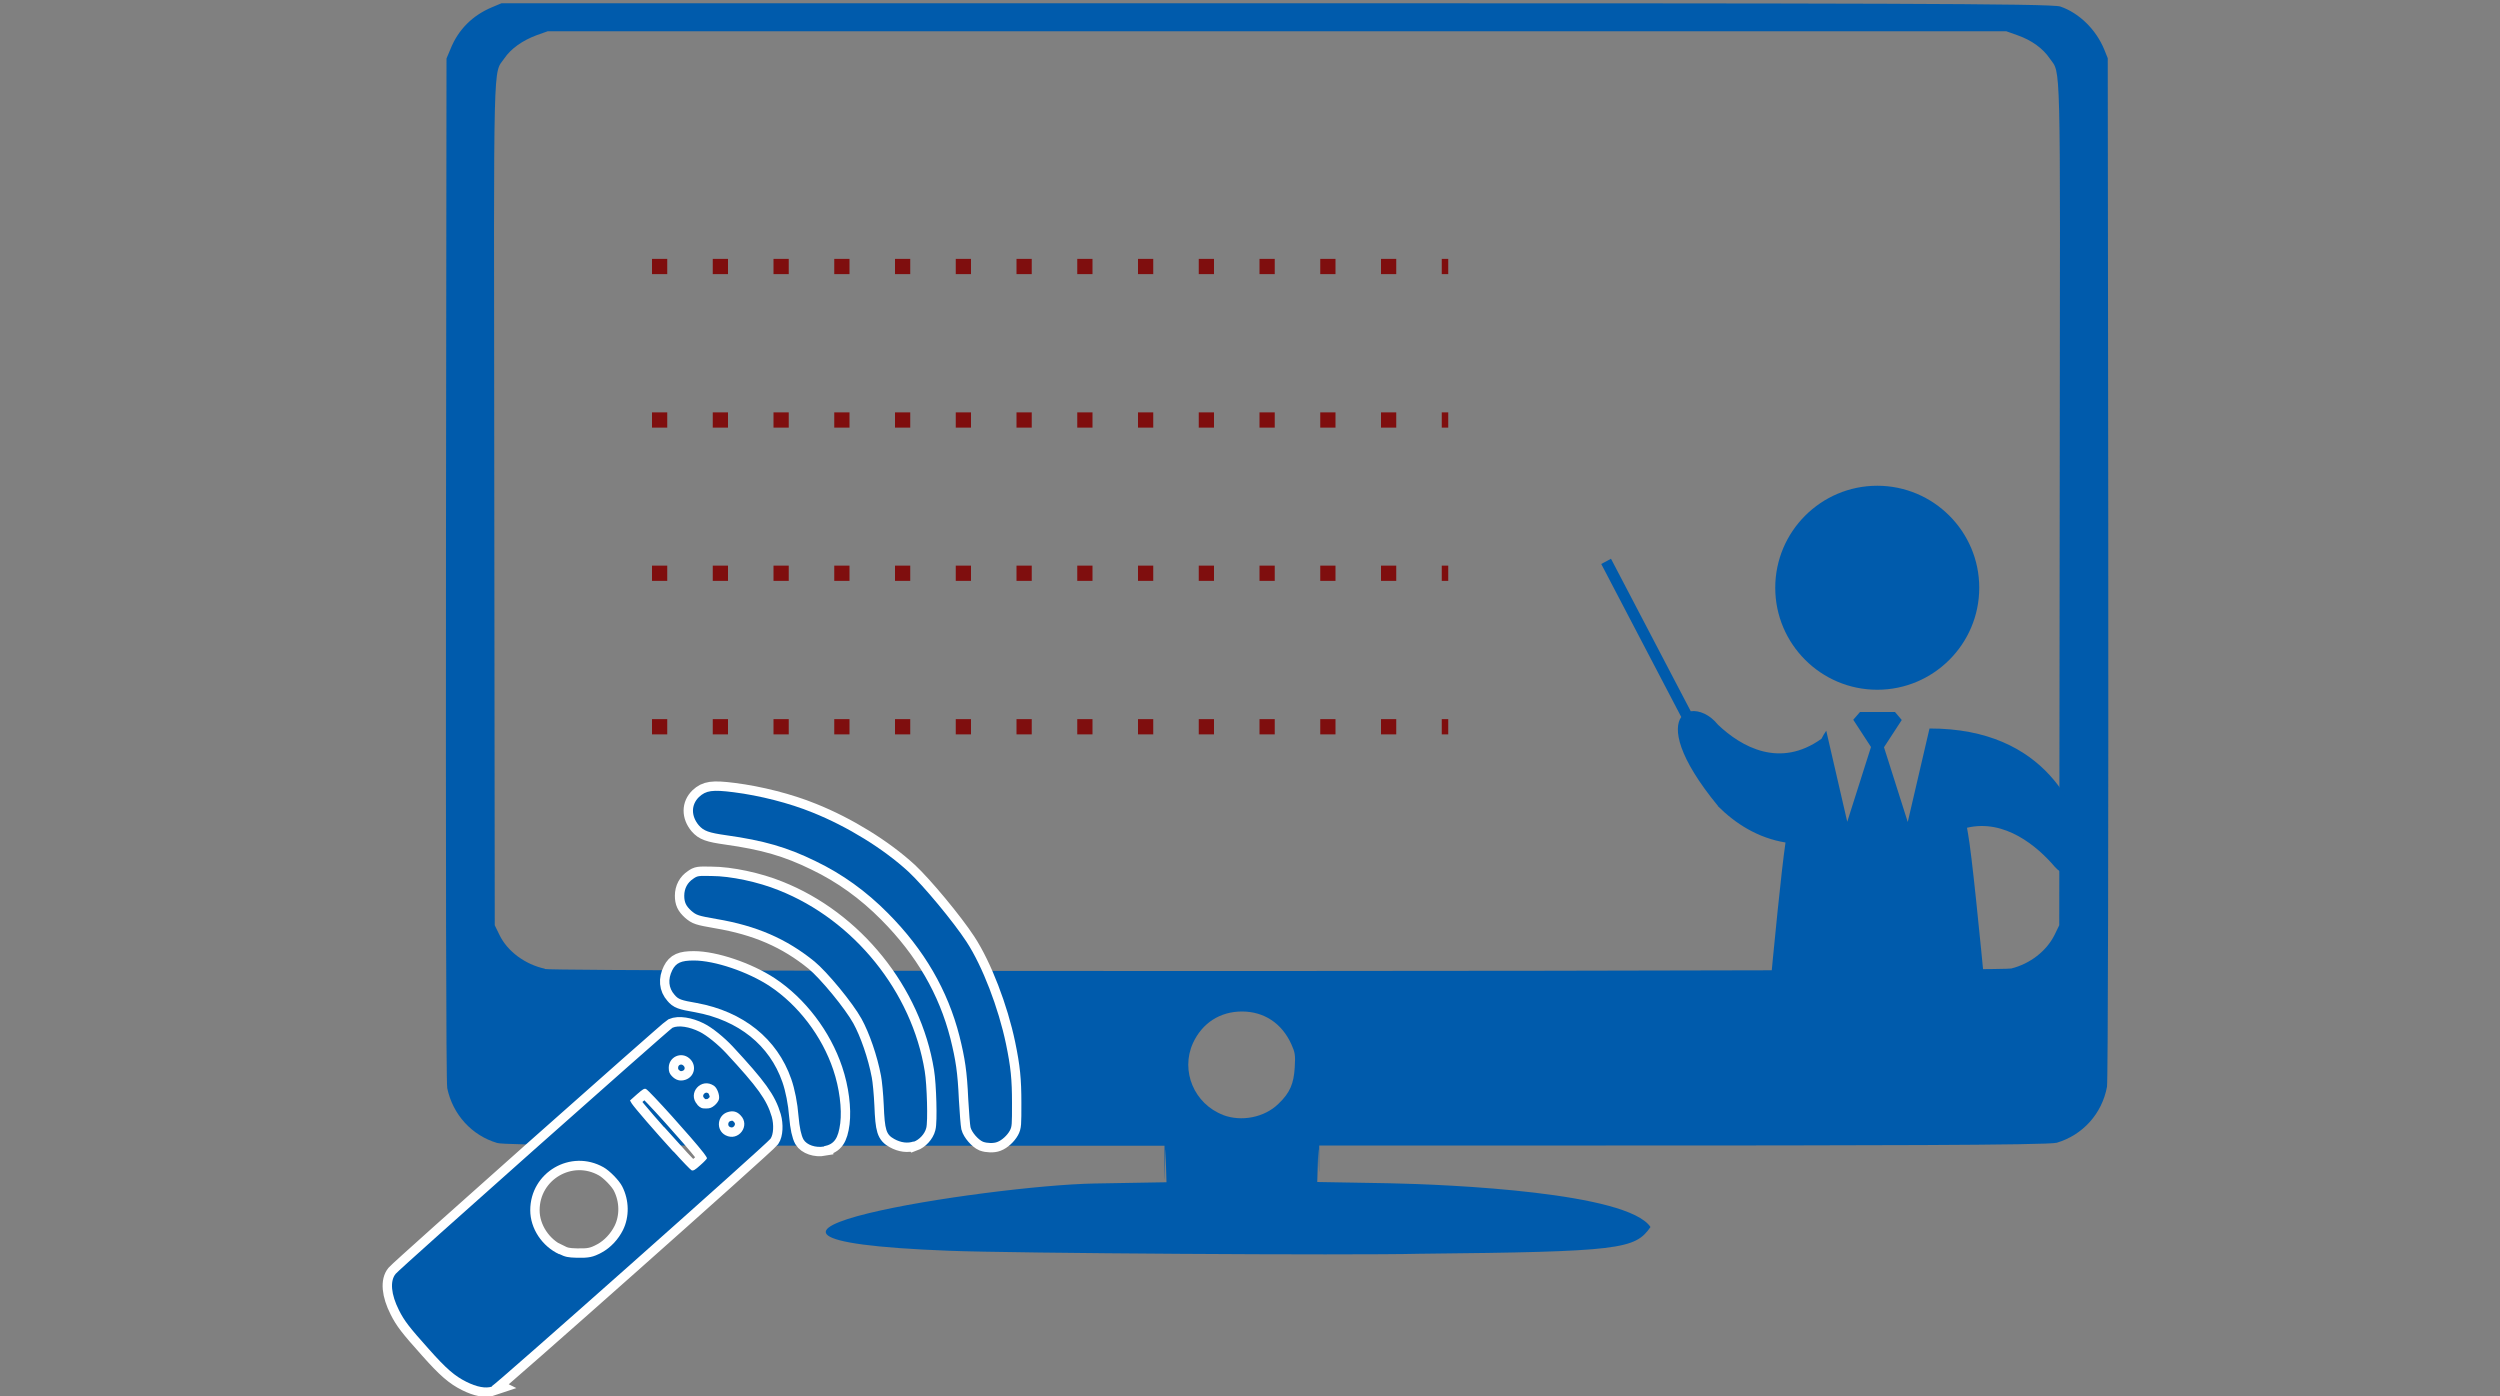 <?xml version="1.0" encoding="UTF-8"?><svg id="_圖層_2" xmlns="http://www.w3.org/2000/svg" viewBox="0 0 100 55.86"><rect x="0" y="0" width="100" height="55.86" fill="#808080" stroke="none"/><defs><style>.cls-1{fill-rule:evenodd;}.cls-1,.cls-2{fill:#005bac;}.cls-3{opacity:1;}.cls-4{stroke:#fff;stroke-miterlimit:10;stroke-width:.75px;}.cls-4,.cls-5{fill:none;}.cls-2{stroke:#7f0e0e;stroke-dasharray:0 0 .61 1.82;stroke-miterlimit:22.93;stroke-width:.61px;}</style></defs><g id="_圖層_4"><g><rect class="cls-5" width="100" height="55"/><g class="cls-3"><g><path class="cls-1" d="m56.83,50.15c8.01-.08,8.57-.18,9.19-1.07-.93-1.38-7.97-1.7-10.45-1.75l-2.88-.05.04-1.3c.02-.14.04,2.2.04-.16h11.46c10.13,0,17.73-.01,18.04-.11,1.04-.31,1.81-1.16,2.01-2.24.04-.24.06-10.26.05-22.43l-.02-18.71-.14-.35c-.33-.8-1-1.46-1.76-1.72-.35-.12-7.58-.13-32.76-.13h-29.59l-.38.16c-.77.32-1.35.89-1.66,1.67l-.16.38-.02,18.75c-.01,12.87,0,22.2.05,22.44.22,1.05.98,1.89,2,2.19.32.09,5.1.11,15.23.11h11.46c0,3.03.02.03.04.16l.04,1.3-2.88.05c-4.17.07-18.05,2.22-5.83,2.69,2.52.1,16.02.19,18.85.12h0Zm-7.9-5.55h0c-1.16-.44-1.72-1.76-1.21-2.88.37-.8,1.08-1.26,1.96-1.26s1.59.47,1.97,1.3c.15.33.17.44.14.93-.04.66-.19,1.02-.65,1.46-.56.55-1.48.73-2.22.45h0Zm-27.13-5.85h0c-.79-.17-1.5-.69-1.82-1.35l-.19-.39-.02-18.45c-.02-16.64-.05-15.57.4-16.22.27-.4.73-.72,1.29-.93l.45-.16h58.34l.45.16c.57.2,1.02.53,1.29.93.45.65.42-.41.4,16.22l-.02,18.45-.19.39c-.32.64-.97,1.15-1.73,1.34-.47.12-58.11.14-58.67.02h0Z"/><g><path class="cls-4" d="m19.67,55.45c.13-.04,10.99-9.68,11.15-9.9.12-.17.14-.56.05-.88-.2-.68-.56-1.18-1.84-2.56-.31-.33-.76-.7-1.05-.84-.4-.2-.84-.27-1.08-.16-.12.06-10.89,9.62-11.07,9.84-.24.28-.19.83.13,1.46.21.42.41.68,1.19,1.55.7.79,1.04,1.08,1.5,1.31.42.21.78.28,1.04.19h0Zm2.7-5.28h0c-.69-.32-1.16-1.03-1.16-1.76,0-1.52,1.62-2.46,2.93-1.72.25.14.63.53.75.77.28.55.29,1.21.03,1.74-.19.38-.5.71-.85.9-.35.19-.52.22-1,.21-.35-.01-.46-.03-.7-.15h0Zm4.57-4.1h0c-.74-.81-1.56-1.76-1.67-1.93l-.07-.12.28-.25c.23-.2.29-.24.36-.21.14.07,1.86,1.98,2.3,2.55.08.1.14.2.14.22s-.12.15-.27.28c-.21.19-.28.23-.35.2-.04-.02-.37-.36-.72-.75h0Zm2.08-.66h0c-.4-.21-.33-.81.1-.93.2-.06.36-.02.5.13.41.41-.08,1.07-.6.8h0Zm-1.12-1.22h0c-.43-.46.16-1.12.67-.75.12.09.22.36.19.52-.01.07-.09.18-.17.25-.12.1-.19.13-.35.13-.17,0-.22-.02-.35-.15h0Zm-1.03-1.15h0c-.09-.1-.12-.17-.12-.33,0-.43.49-.66.82-.38.31.26.23.73-.15.86-.21.07-.39.02-.55-.15h0Zm6.09,2.82c-.33.06-.69-.06-.82-.28-.09-.16-.16-.47-.2-.94-.04-.52-.15-1.08-.29-1.48-.56-1.61-1.92-2.7-3.78-3.04-.64-.11-.74-.15-.89-.33-.24-.27-.27-.62-.09-.98.15-.3.36-.39.86-.39.84,0,2.16.45,3.03,1.02,1.15.76,2.1,2.01,2.55,3.35.25.74.35,1.56.28,2.14-.08.61-.24.84-.65.92h0Zm6.93-.18c-.15.06-.41.05-.57-.01-.19-.08-.45-.38-.5-.58-.02-.09-.06-.59-.09-1.12-.05-1.12-.13-1.63-.35-2.52-.47-1.84-1.41-3.46-2.86-4.92-.87-.88-1.83-1.57-2.89-2.08-1.14-.56-2.08-.83-3.58-1.04-.7-.1-.9-.17-1.1-.4-.31-.37-.31-.82.01-1.13.28-.26.53-.3,1.39-.19,1.03.13,2.22.43,3.15.81,1.4.56,2.84,1.45,3.84,2.37.6.56,1.79,1.99,2.32,2.8.64.98,1.28,2.65,1.58,4.09.19.92.24,1.41.24,2.36,0,.88,0,.94-.09,1.11-.1.18-.31.38-.5.45h0Zm-3.35-.02c-.23.08-.5.05-.77-.1-.32-.18-.38-.34-.42-1.36-.02-.44-.07-.97-.11-1.17-.15-.8-.47-1.72-.78-2.28-.36-.65-1.38-1.88-1.88-2.29-1.12-.91-2.32-1.43-3.92-1.7-.74-.13-.8-.15-1.01-.33-.21-.19-.28-.34-.28-.6,0-.29.13-.53.36-.68.17-.12.2-.12.73-.11.76,0,1.88.24,2.69.57,3.01,1.19,5.33,4.07,5.84,7.24.09.54.13,2.03.06,2.27-.06.24-.28.47-.5.55h0Z"/><path class="cls-1" d="m19.67,55.45c.13-.04,10.99-9.68,11.15-9.9.12-.17.14-.56.05-.88-.2-.68-.56-1.18-1.84-2.56-.31-.33-.76-.7-1.05-.84-.4-.2-.84-.27-1.08-.16-.12.06-10.89,9.62-11.07,9.84-.24.28-.19.83.13,1.46.21.42.41.68,1.19,1.55.7.79,1.04,1.08,1.5,1.31.42.21.78.28,1.04.19h0Zm2.7-5.28h0c-.69-.32-1.16-1.03-1.16-1.76,0-1.52,1.62-2.46,2.93-1.72.25.14.63.53.75.77.28.55.29,1.21.03,1.74-.19.38-.5.71-.85.9-.35.19-.52.22-1,.21-.35-.01-.46-.03-.7-.15h0Zm4.57-4.1h0c-.74-.81-1.56-1.76-1.67-1.93l-.07-.12.28-.25c.23-.2.29-.24.36-.21.14.07,1.86,1.98,2.3,2.55.08.1.14.2.14.22s-.12.15-.27.28c-.21.19-.28.23-.35.2-.04-.02-.37-.36-.72-.75h0Zm2.08-.66h0c-.4-.21-.33-.81.1-.93.2-.06.36-.02.5.13.41.41-.08,1.07-.6.8h0Zm-1.12-1.22h0c-.43-.46.16-1.12.67-.75.12.09.22.36.19.52-.01.07-.09.18-.17.25-.12.1-.19.13-.35.13-.17,0-.22-.02-.35-.15h0Zm-1.03-1.15h0c-.09-.1-.12-.17-.12-.33,0-.43.49-.66.82-.38.31.26.23.73-.15.86-.21.07-.39.02-.55-.15h0Zm6.09,2.82c-.33.06-.69-.06-.82-.28-.09-.16-.16-.47-.2-.94-.04-.52-.15-1.08-.29-1.48-.56-1.61-1.92-2.7-3.78-3.04-.64-.11-.74-.15-.89-.33-.24-.27-.27-.62-.09-.98.15-.3.36-.39.86-.39.84,0,2.16.45,3.03,1.02,1.15.76,2.1,2.01,2.55,3.35.25.74.35,1.56.28,2.14-.08.61-.24.84-.65.92h0Zm6.93-.18c-.15.06-.41.05-.57-.01-.19-.08-.45-.38-.5-.58-.02-.09-.06-.59-.09-1.12-.05-1.12-.13-1.63-.35-2.52-.47-1.84-1.41-3.46-2.86-4.92-.87-.88-1.83-1.57-2.89-2.08-1.14-.56-2.08-.83-3.58-1.04-.7-.1-.9-.17-1.1-.4-.31-.37-.31-.82.01-1.13.28-.26.53-.3,1.39-.19,1.03.13,2.22.43,3.15.81,1.4.56,2.84,1.45,3.84,2.37.6.56,1.79,1.99,2.32,2.8.64.98,1.28,2.65,1.58,4.09.19.92.24,1.41.24,2.36,0,.88,0,.94-.09,1.11-.1.18-.31.38-.5.45h0Zm-3.35-.02c-.23.08-.5.05-.77-.1-.32-.18-.38-.34-.42-1.36-.02-.44-.07-.97-.11-1.17-.15-.8-.47-1.72-.78-2.28-.36-.65-1.38-1.88-1.88-2.29-1.12-.91-2.32-1.43-3.92-1.7-.74-.13-.8-.15-1.01-.33-.21-.19-.28-.34-.28-.6,0-.29.13-.53.36-.68.17-.12.2-.12.73-.11.76,0,1.88.24,2.69.57,3.01,1.19,5.33,4.07,5.84,7.24.09.54.13,2.03.06,2.27-.06.24-.28.47-.5.55h0Z"/></g><path class="cls-1" d="m68.71,32.24c.71.71,1.61,1.28,2.71,1.46-.17,1.17-.44,3.92-.69,6.59h3.97v-.1c.01-.21.19-.38.4-.38s.39.17.4.38v.1h3.97c-.29-3.02-.6-6.13-.75-6.95-.01-.08-.03-.16-.04-.23,1.52-.36,2.82.75,3.51,1.56.58.67,1.4.15,1.32-.4-.28-1.83-1.65-5.14-6.33-5.13l-.87,3.74-.95-2.99.71-1.09-.27-.32c-.05,0-.1,0-.16,0h-1.07c-.06,0-.11,0-.17,0l-.27.31.71,1.09-.95,2.99-.84-3.64c-.07.1-.14.21-.19.32-1.66,1.19-3.19.34-4.14-.56-.32-.4-.75-.59-1.09-.54l-3.19-6.1-.39.21,3.2,6.12c-.33.46-.14,1.6,1.47,3.56h0Zm6.38-4.65c-2.25,0-4.08-1.83-4.08-4.08s1.83-4.08,4.08-4.08,4.08,1.83,4.08,4.08-1.83,4.08-4.08,4.08Z"/></g><line class="cls-2" x1="26.08" y1="10.66" x2="57.93" y2="10.66"/><line class="cls-2" x1="26.08" y1="16.8" x2="57.93" y2="16.8"/><line class="cls-2" x1="26.08" y1="22.93" x2="57.93" y2="22.93"/><line class="cls-2" x1="26.08" y1="29.07" x2="57.93" y2="29.07"/></g></g></g></svg>